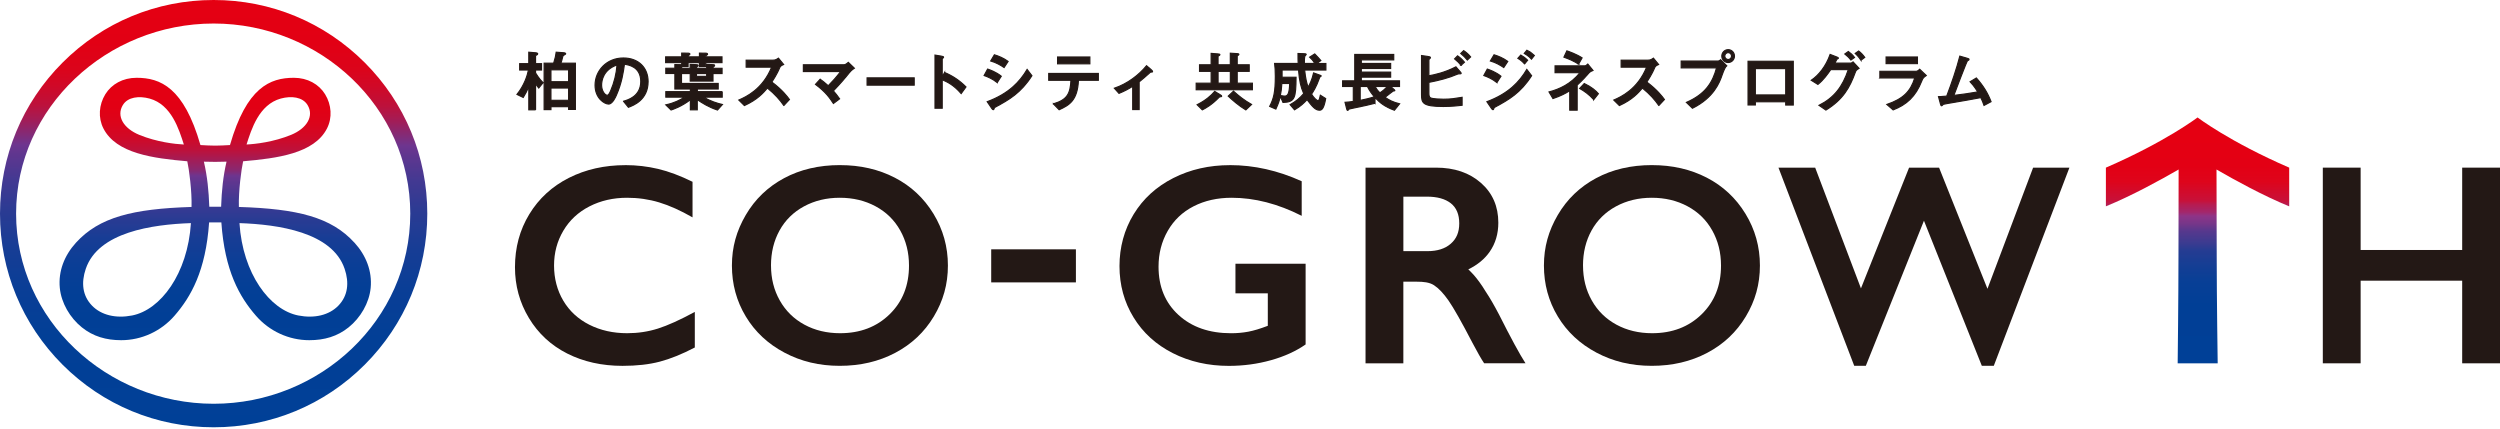 <svg width="1340" height="230" viewBox="0 0 1340 230" fill="none" xmlns="http://www.w3.org/2000/svg">
<path d="M287.07 58.872H283.444V46.174C282.49 48.808 281.65 50.284 280.454 52.23L277.107 50.615C281.014 45.691 282.591 40.767 283.266 37.522H278.545V34.112H283.431V27.992L286.917 28.272C287.872 28.348 288.215 28.552 288.215 28.87C288.215 29.112 287.999 29.29 287.833 29.366C287.337 29.582 287.057 29.748 287.057 30.002V34.112H290.264V37.522H287.057V39.1C287.274 39.456 288.928 42.23 291.065 44.342L288.75 47.192C288.253 46.632 287.554 45.678 287.057 44.418V58.872H287.07ZM296.753 33.896C297.592 31.186 297.911 29.71 298.127 27.979L302.033 28.259C302.211 28.259 303.191 28.335 303.191 28.819C303.191 28.997 303.089 29.061 302.313 29.519C301.791 29.837 301.715 30.015 301.613 30.435C301.155 32.267 300.977 32.929 300.633 33.883H308.408V58.643H304.781V57.167H295.315V58.745H291.651V33.87H296.753V33.896ZM304.769 43.782V37.42H295.302V43.782H304.769ZM304.769 53.77V47.192H295.302V53.77H304.769Z" fill="#231815" stroke="#231815" stroke-width="0.623" stroke-miterlimit="10"/>
<path d="M334.198 54.266C336.412 53.63 343.448 51.696 343.448 43.68C343.448 35.664 336.768 34.748 334.694 34.43C334.135 38.578 333.282 44.495 330.33 51.136C329.974 51.95 328.294 55.78 326.208 55.78C324.032 55.78 318.955 52.688 318.955 45.652C318.955 37.916 325.177 31.084 334.122 31.084C342.252 31.084 347.38 36.326 347.38 43.718C347.38 53.566 339.466 56.518 336.832 57.511L334.198 54.279V54.266ZM322.454 45.64C322.454 48.77 324.248 51.06 325.483 51.06C326.259 51.06 326.895 49.622 327.353 48.566C329.223 44.202 330.381 39.52 330.725 34.812C323.332 37.344 322.454 43.222 322.454 45.652V45.64Z" fill="#231815" stroke="#231815" stroke-width="0.623" stroke-miterlimit="10"/>
<path d="M387.103 49.126V52.078H377.319C380.385 54.19 384.711 55.45 387.205 56.022L384.571 58.974C379.787 57.396 376.301 55.17 373.731 53.376V58.859H370.041V53.439C365.32 57.104 360.752 58.605 359.696 58.961L356.884 56.213C361.529 55.195 364.379 53.681 366.949 52.065H356.884V49.113H370.041V47.701H361.732V39.392H356.872V36.58H361.732V34.608L365.397 34.685V33.565H356.783V30.473H365.397V28.463L368.425 28.501C369.405 28.501 369.799 28.641 369.799 28.997C369.799 29.213 369.723 29.239 369.099 29.671C368.819 29.85 368.819 30.193 368.819 30.486H374.901V28.475L378.273 28.514C378.489 28.514 379.253 28.552 379.253 28.972C379.253 29.252 379.176 29.29 378.616 29.671C378.298 29.888 378.298 29.913 378.298 30.486H386.989V33.578H378.298V35.651H374.888V33.578H368.807V35.651H365.778C365.257 35.97 365.257 36.071 365.257 36.606H369.939V34.532L372.789 34.634C373.489 34.672 374.201 34.672 374.201 35.13C374.201 35.308 374.125 35.372 373.565 35.766C373.323 35.944 373.323 36.224 373.323 36.606H378.782V34.532L381.632 34.634C382.586 34.672 383.044 34.672 383.044 35.092C383.044 35.308 383.006 35.372 382.446 35.766C382.166 35.944 382.166 36.224 382.166 36.606H387.027V39.418H382.166V43.464H369.964V39.418H365.282V44.724H384.953V47.714H373.769V49.126H387.141H387.103ZM373.311 40.932H378.769V39.418H373.311V40.932Z" fill="#231815" stroke="#231815" stroke-width="0.623" stroke-miterlimit="10"/>
<path d="M420.133 56.544C418.123 53.63 415.489 50.564 411.341 47.192C409.026 49.864 406.036 53.35 398.999 56.582L396.009 53.63C399.877 51.938 408.784 47.892 413.593 36.008H399.941V32.242H414.23C415.006 32.242 415.782 32.242 417.258 31.186L420.006 34.557C418.39 35.257 418.174 35.651 417.754 36.631C417.614 37.013 416.52 39.66 413.708 43.986C419.332 48.21 421.978 51.76 423.136 53.337L420.146 56.544H420.133Z" fill="#231815" stroke="#231815" stroke-width="0.623" stroke-miterlimit="10"/>
<path d="M439.613 42.484C440.848 43.362 442.082 44.278 443.939 45.97C446.293 43.54 448.024 41.683 450.619 38.336H430.605V34.71H452.273C452.693 34.71 453.253 34.71 454.704 33.438L457.935 36.568C456.358 37.662 456.141 37.802 453.609 40.97C452.795 41.95 450.759 44.456 446.675 48.706C447.909 50.118 448.749 51.174 450.021 52.968L446.713 55.462C444.639 52.332 442.629 49.38 437.107 45.22L439.601 42.471L439.613 42.484Z" fill="#231815" stroke="#231815" stroke-width="0.623" stroke-miterlimit="10"/>
<path d="M490.012 41.733V45.64H464.755V41.733H490.012Z" fill="#231815" stroke="#231815" stroke-width="0.623" stroke-miterlimit="10"/>
<path d="M506.298 38.858C510.7 40.728 514.314 43.146 517.762 46.594L515.192 50.144C511.006 45.36 507.774 43.947 505.025 42.726V57.994H501.157V29.532L504.326 30.053C505.382 30.231 505.763 30.371 505.763 30.651C505.763 30.829 505.585 31.007 505.445 31.109C505.025 31.465 505.025 31.491 505.025 31.707V41.135L506.298 38.845V38.858Z" fill="#231815" stroke="#231815" stroke-width="0.623" stroke-miterlimit="10"/>
<path d="M534.532 44.24C531.86 42.166 529.289 41.11 527.495 40.474L529.366 37.026C530.485 37.407 533.908 38.603 536.682 40.855L534.532 44.227V44.24ZM529.149 54.508C540.69 50.22 546.594 43.884 550.538 37.229L553.108 40.576C547.192 49.826 540.83 53.452 533.514 57.396C533.094 57.612 532.954 57.752 532.814 58.274C532.776 58.452 532.674 58.796 532.394 58.796C532.076 58.796 531.694 58.236 531.58 58.096L529.149 54.508ZM538.196 36.186C536.326 34.914 533.972 33.552 531.02 32.674L532.992 29.366C535.244 30.066 537.814 31.084 540.346 32.916L538.196 36.186Z" fill="#231815" stroke="#231815" stroke-width="0.623" stroke-miterlimit="10"/>
<path d="M564.61 55.666C572.282 53.414 573.657 50.004 574.038 43.031H562.116V39.367H588.709V43.031H578.046C577.524 53.795 573.224 56.327 567.702 58.821L564.61 55.653V55.666ZM584.166 30.549V34.214H566.862V30.549H584.166Z" fill="#231815" stroke="#231815" stroke-width="0.623" stroke-miterlimit="10"/>
<path d="M607.132 46.238C604.702 47.815 602.526 48.91 599.778 50.042L597.31 47.294C604.384 44.864 610.402 40.258 614.55 35.232L616.866 37.204C617.604 37.84 617.782 38.12 617.782 38.324C617.782 38.642 617.502 38.642 616.904 38.642C616.624 38.642 616.548 38.718 615.924 39.316C614.652 40.55 611.662 43.006 610.581 43.884V58.732H607.132V46.238Z" fill="#231815" stroke="#231815" stroke-width="0.623" stroke-miterlimit="10"/>
<path d="M649.197 28.615L652.747 28.895C653.624 28.972 653.866 29.035 653.866 29.315C653.866 29.532 653.65 29.672 653.51 29.735C652.988 30.015 652.874 30.091 652.874 30.231V34.736H659.452V28.514L663.218 28.755C663.574 28.794 664.058 28.832 664.058 29.175C664.058 29.392 663.88 29.493 663.422 29.735C663.282 29.811 663.142 29.977 663.142 30.231V34.736H669.58V38.247H663.142V44.584H671.272V48.095H641.155V44.584H649.171V38.247H642.949V34.736H649.171V28.615H649.197ZM654.362 50.996C654.54 51.098 654.82 51.314 654.82 51.492C654.82 51.81 654.502 51.849 654.261 51.849C653.803 51.849 653.701 51.887 653.446 52.129C649.298 56.391 645.914 58.147 644.438 58.885L641.664 56.137C646.346 53.745 648.879 51.492 651.092 48.999L654.362 51.009V50.996ZM659.465 38.26H652.886V44.596H659.465V38.26ZM661.157 48.884C664.185 51.594 666.755 53.668 670.827 55.997L667.76 58.91C664.35 56.9 660.088 53.248 658.332 51.518L661.144 48.884H661.157Z" fill="#231815" stroke="#231815" stroke-width="0.623" stroke-miterlimit="10"/>
<path d="M704.761 34.036C703.743 32.343 702.865 31.427 701.987 30.626L704.697 28.908C706.351 30.6 706.873 31.198 707.967 32.458L705.791 34.036H710.677V37.547H699.277C699.875 42.611 700.231 43.884 701.147 46.759C701.961 45.283 703.183 43.031 704.099 39.087L707.051 40.143C708.031 40.499 708.145 40.525 708.145 40.741C708.145 40.919 707.967 40.983 707.483 41.263C707.382 41.339 707.343 41.403 707.127 42.077C705.549 46.619 703.755 49.291 702.979 50.449C704.099 52.345 705.753 53.961 706.491 53.961C707.127 53.961 707.509 52.09 707.725 51.047L710.575 52.841C709.519 58.58 708.361 59.063 707.203 59.063C704.951 59.063 703.259 56.887 700.587 53.401C698.755 55.373 697.177 56.887 693.869 58.859L691.515 56.111C694.607 54.355 696.617 52.701 698.793 50.169C697.215 46.543 696.503 43.629 696.019 37.535H687.189V41.403H694.683C694.582 52.548 694.124 54.699 687.685 54.915L686.248 51.607C685.726 53.821 685.408 55.093 683.856 58.465L680.547 57.027C682.723 52.841 683.576 49.355 683.576 40.881C683.576 37.649 683.436 36.02 683.194 34.023H695.829C695.752 32.051 695.727 31.631 695.727 28.679L698.717 28.781C699.557 28.819 700.155 28.819 700.155 29.201C700.155 29.379 699.48 29.939 699.417 30.079C699.137 30.753 699.137 33.209 699.137 34.023H704.799L704.761 34.036ZM687.075 44.762C686.935 47.51 686.693 48.91 686.26 51.2C687.813 51.48 688.271 51.518 688.614 51.518C690.128 51.518 691.146 50.424 691.248 44.762H687.062H687.075Z" fill="#231815" stroke="#231815" stroke-width="0.623" stroke-miterlimit="10"/>
<path d="M736.977 55.348C733.771 56.188 732.015 56.582 724.037 58.236C723.223 58.414 722.917 58.516 722.803 58.732C722.561 59.114 722.523 59.19 722.383 59.19C722.027 59.19 721.849 58.554 721.785 58.236L720.945 54.864C721.861 54.864 724.292 54.508 725.373 54.368V46.352H719.635V43.324H726.149V29.188H747.041V32.102H729.661V33.998H745.387V36.708H729.661V38.642H745.387V41.352H729.661V43.324H750.133V46.352H745.349L746.965 47.764C747.385 48.121 747.639 48.324 747.639 48.502C747.639 48.681 747.563 48.681 746.901 48.744C746.723 48.782 745.565 49.66 745.209 49.94C744.535 50.462 743.453 51.352 742.359 52.154C744.573 53.668 746.583 54.762 750.171 55.64L747.398 59.089C742.194 57.154 739.687 55.119 736.99 52.269V55.361L736.977 55.348ZM729.063 53.808C731.837 53.21 734.063 52.752 736.659 51.874C735.221 50.157 734.127 48.744 732.931 46.352H729.063V53.808ZM737.015 46.352C737.753 47.624 738.313 48.464 739.624 49.762C741.138 48.846 742.512 47.548 743.708 46.352H737.028H737.015Z" fill="#231815" stroke="#231815" stroke-width="0.623" stroke-miterlimit="10"/>
<path d="M782.349 38.082C783.125 38.96 783.189 39.1 783.189 39.278C783.189 39.494 782.909 39.558 782.769 39.558C781.993 39.558 781.611 39.558 781.217 39.736C776.395 41.81 771.369 43.082 765.885 44.138V49.838C765.885 50.793 765.885 51.95 766.763 52.447C767.819 53.045 772.323 53.185 773.761 53.185C777.489 53.185 780.123 52.765 783.685 52.167V56.429C781.815 56.645 778.087 57.065 773.583 57.065C762.5 57.065 761.941 55.17 761.941 50.665V29.773L765.389 30.27C766.165 30.371 766.725 30.511 766.725 30.906C766.725 31.122 766.483 31.326 766.165 31.605C765.885 31.822 765.885 32.025 765.885 32.242V40.614C768.735 40.117 774.333 38.96 780.377 35.83L782.349 38.12V38.082ZM783.125 34.99C782.248 33.896 781.192 32.776 779.677 31.542L781.255 29.926C782.527 30.804 783.685 31.822 784.945 33.336L783.113 34.99H783.125ZM786.497 32.165C785.479 30.931 784.321 29.735 782.973 28.654L784.525 27.14C785.937 28.094 787.095 29.073 788.253 30.511L786.497 32.165Z" fill="#231815" stroke="#231815" stroke-width="0.623" stroke-miterlimit="10"/>
<path d="M802.364 44.24C799.692 42.166 797.121 41.11 795.327 40.474L797.198 37.026C798.317 37.407 801.74 38.603 804.514 40.855L802.364 44.227V44.24ZM796.981 54.508C808.522 50.22 814.426 43.884 818.37 37.229L820.94 40.576C815.024 49.826 808.662 53.452 801.346 57.396C800.926 57.612 800.786 57.752 800.646 58.274C800.608 58.452 800.506 58.796 800.226 58.796C799.908 58.796 799.526 58.236 799.412 58.096L796.981 54.508ZM806.015 36.186C804.145 34.914 801.791 33.552 798.839 32.674L800.811 29.366C803.063 30.066 805.633 31.084 808.165 32.916L806.015 36.186ZM817.174 34.252C816.08 33.018 814.998 32.102 813.586 31.262L815.138 29.506C816.372 30.206 817.428 30.944 818.802 32.28L817.187 34.252H817.174ZM820.864 31.707C820.329 31.109 819.451 30.053 816.996 28.615L818.408 26.923C820.164 27.738 821.576 28.959 822.416 29.735L820.864 31.707Z" fill="#231815" stroke="#231815" stroke-width="0.623" stroke-miterlimit="10"/>
<path d="M841.4 48.604C839.109 50.08 836.514 51.416 832.391 52.828L830.279 49.279C835.979 47.764 841.858 45.093 846.884 38.972H833.511V35.308H849.377C849.899 35.308 850.294 35.092 851.07 34.354L853.843 37.764C852.431 38.324 852.049 38.603 851.095 39.736C850.281 40.652 848.385 42.866 845.357 45.614V59.05H841.387V48.604H841.4ZM846.12 34.392C844.25 33.056 841.158 31.682 838.27 30.626L839.847 27.254C841.043 27.674 844.988 29.048 848.003 31.02L846.107 34.392H846.12ZM854.238 53.388C851.668 50.5 848.996 48.706 846.706 47.408L849.174 44.774C853.042 46.607 855.434 48.681 856.732 50.233L854.238 53.401V53.388Z" fill="#231815" stroke="#231815" stroke-width="0.623" stroke-miterlimit="10"/>
<path d="M889.126 56.544C887.116 53.63 884.482 50.564 880.334 47.192C878.018 49.864 875.028 53.35 867.992 56.582L865.002 53.63C868.87 51.938 877.776 47.892 882.586 36.008H868.934V32.242H883.222C883.998 32.242 884.774 32.242 886.25 31.186L888.999 34.557C887.383 35.257 887.166 35.651 886.747 36.631C886.607 37.013 885.512 39.66 882.7 43.986C888.324 48.21 890.971 51.76 892.129 53.337L889.139 56.544H889.126Z" fill="#231815" stroke="#231815" stroke-width="0.623" stroke-miterlimit="10"/>
<path d="M901.112 36.389V32.725H920.528C920.986 32.725 921.584 32.725 922.246 32.025L925.516 35.257C924.862 35.724 924.031 37.399 923.022 40.283C921.648 44.253 918.619 52.319 907.155 58.02L903.924 54.89C914.23 50.386 917.958 44.189 920.07 36.389H901.112ZM922.894 30.066C922.894 28.17 924.409 26.618 926.304 26.618C928.2 26.618 929.676 28.17 929.676 30.066C929.676 31.86 928.264 33.514 926.228 33.514C924.536 33.514 922.882 32.076 922.882 30.066H922.894ZM928.098 30.066C928.098 29.086 927.322 28.195 926.304 28.195C925.286 28.195 924.472 29.073 924.472 30.066C924.472 31.058 925.312 31.898 926.266 31.898C927.386 31.898 928.098 30.982 928.098 30.066Z" fill="#231815" stroke="#231815" stroke-width="0.623" stroke-miterlimit="10"/>
<path d="M961.193 56.302H957.146V54.546H940.86V56.264H936.954V32.84H961.193V56.302ZM957.146 50.882V36.771H940.86V50.882H957.146Z" fill="#231815" stroke="#231815" stroke-width="0.623" stroke-miterlimit="10"/>
<path d="M991.551 33.858C992.073 33.858 992.429 33.858 993.243 33.183L996.45 36.631C995.012 37.547 994.834 37.649 994.414 38.807C991.462 46.963 987.874 53.337 978.687 58.999L974.997 56.467C983.128 52.358 987.657 46.479 990.686 37.331H981.258C979.642 39.647 977.428 42.853 974.399 45.245L970.85 43.031C974.819 40.321 978.662 35.639 980.952 29.175L984.158 30.409C984.54 30.549 985.393 30.906 985.393 31.109C985.393 31.313 985.151 31.465 984.693 31.669C984.553 31.745 983.675 33.501 983.497 33.845H991.589L991.551 33.858ZM992.073 32.165C991.093 30.893 990.037 29.875 988.841 28.933L990.711 27.598C991.869 28.437 992.925 29.353 994.019 30.804L992.085 32.178L992.073 32.165ZM997.493 32.28C996.157 30.269 994.923 29.112 994.401 28.615L996.233 27.343C997.506 28.323 998.485 29.353 999.503 30.753L997.493 32.267V32.28Z" fill="#231815" stroke="#231815" stroke-width="0.623" stroke-miterlimit="10"/>
<path d="M1007.61 41.772V38.222H1026.85C1027.37 38.222 1027.83 38.222 1028.96 37.127L1032.47 40.474C1030.89 41.53 1030.57 42.09 1030.04 43.464C1026.73 51.836 1021.91 56.098 1014.73 58.91L1011.36 55.997C1020.12 52.968 1024.02 49.1 1026.31 41.784H1007.6L1007.61 41.772ZM1027.74 30.549V34.099H1010.95V30.549H1027.74Z" fill="#231815" stroke="#231815" stroke-width="0.623" stroke-miterlimit="10"/>
<path d="M1053.83 31.084C1055.25 31.504 1055.41 31.504 1055.41 31.86C1055.41 31.962 1055.33 32.102 1055.27 32.178C1055.17 32.254 1054.63 32.496 1054.57 32.56C1054.11 32.941 1047.81 49.622 1047.26 51.136C1051.58 50.615 1055.56 50.08 1060.09 49.266C1058.02 45.958 1056.72 44.622 1055.98 43.807L1059.33 41.797C1063.06 45.983 1065.49 49.991 1067.21 54.495L1063.44 56.506C1062.94 55.068 1062.49 53.872 1061.72 52.319C1054.97 53.592 1053.87 53.757 1043.96 55.45C1042.09 55.768 1041.89 55.806 1041.64 55.908C1041.5 55.984 1040.91 56.722 1040.69 56.722C1040.41 56.722 1040.19 56.162 1040.13 55.844L1039.04 51.798C1039.67 51.798 1040.33 51.798 1043.44 51.518C1046.07 44.622 1048.74 36.848 1050.47 30.091L1053.85 31.071L1053.83 31.084Z" fill="#231815" stroke="#231815" stroke-width="0.623" stroke-miterlimit="10"/>
<path d="M1265.3 89.854V133.992H1319.73V89.854H1340V194.735H1319.73V150.444H1265.3V194.735H1245.03V89.854H1265.3Z" fill="#231815"/>
<path d="M335.229 88.505C341.184 88.505 347.011 89.18 352.724 90.528C358.424 91.877 364.582 94.18 371.199 97.437V116.51C364.748 112.808 358.781 110.136 353.297 108.482C347.813 106.827 342.1 106 336.145 106C328.689 106 321.958 107.54 315.953 110.619C309.947 113.698 305.278 118.037 301.957 123.648C298.623 129.259 296.969 135.481 296.969 142.339C296.969 149.197 298.623 155.622 301.931 161.183C305.24 166.743 309.884 171.031 315.889 174.059C321.895 177.087 328.651 178.601 336.158 178.601C341.909 178.601 347.406 177.774 352.635 176.12C357.864 174.466 364.455 171.489 372.42 167.188V186.261C365.613 189.811 359.353 192.343 353.653 193.844C347.953 195.346 341.286 196.096 333.69 196.096C322.633 196.096 312.746 193.895 304.031 189.493C295.328 185.09 288.483 178.741 283.495 170.458C278.507 162.175 276.026 153.103 276.026 143.242C276.026 132.682 278.584 123.203 283.724 114.792C288.852 106.382 295.913 99.906 304.896 95.351C313.879 90.796 324.007 88.518 335.267 88.518L335.229 88.505Z" fill="#231815"/>
<path d="M450.276 88.505C461.142 88.505 470.914 90.745 479.591 95.224C488.269 99.702 495.19 106.153 500.343 114.589C505.496 123.025 508.079 132.275 508.079 142.326C508.079 152.378 505.56 161.234 500.534 169.618C495.508 178.003 488.599 184.505 479.807 189.136C471.028 193.768 461.129 196.084 450.111 196.084C439.092 196.084 429.371 193.73 420.49 189.022C411.609 184.314 404.687 177.851 399.738 169.618C394.776 161.386 392.307 152.289 392.307 142.326C392.307 132.364 394.788 123.686 399.738 115.225C404.687 106.764 411.52 100.198 420.235 95.516C428.938 90.834 438.952 88.493 450.263 88.493L450.276 88.505ZM413.263 142.339C413.263 149.299 414.841 155.559 417.996 161.106C421.152 166.667 425.541 170.967 431.178 174.021C436.802 177.075 443.176 178.601 450.289 178.601C461.053 178.601 469.896 175.23 476.83 168.461C483.764 161.704 487.225 152.989 487.225 142.339C487.225 135.379 485.66 129.119 482.53 123.534C479.4 117.948 474.998 113.635 469.31 110.581C463.636 107.527 457.236 106 450.123 106C443.011 106 436.623 107.54 430.936 110.619C425.261 113.698 420.884 117.999 417.831 123.534C414.777 129.068 413.25 135.328 413.25 142.339H413.263Z" fill="#231815"/>
<path d="M576.685 133.636V151.36H531.287V133.636H576.685Z" fill="#231815"/>
<path d="M659.274 88.505C672.188 88.505 685.001 91.381 697.712 97.145V115.683C685.001 109.232 672.481 106 660.177 106C652.518 106 645.711 107.527 639.756 110.581C633.801 113.635 629.183 118.024 625.9 123.763C622.617 129.488 620.976 135.888 620.976 142.95C620.976 153.663 624.538 162.277 631.676 168.817C638.814 175.344 648.204 178.614 659.872 178.614C663.078 178.614 666.145 178.334 669.071 177.787C671.998 177.24 675.497 176.184 679.543 174.632V157.213H662.2V141.372H699.811V184.62C694.658 188.22 688.462 191.045 681.235 193.068C674.008 195.091 666.488 196.109 658.676 196.109C647.619 196.109 637.593 193.831 628.61 189.276C619.627 184.721 612.616 178.347 607.591 170.127C602.565 161.921 600.046 152.76 600.046 142.644C600.046 132.529 602.59 123.101 607.667 114.792C612.744 106.484 619.831 100.033 628.915 95.427C638 90.821 648.115 88.518 659.287 88.518L659.274 88.505Z" fill="#231815"/>
<path d="M885.513 88.505C896.379 88.505 906.15 90.745 914.828 95.224C923.505 99.702 930.427 106.153 935.58 114.589C940.733 123.025 943.316 132.275 943.316 142.326C943.316 152.378 940.797 161.234 935.771 169.618C930.745 178.003 923.836 184.505 915.044 189.136C906.265 193.768 896.366 196.084 885.347 196.084C874.329 196.084 864.608 193.73 855.727 189.022C846.846 184.314 839.924 177.851 834.974 169.618C830.012 161.386 827.544 152.289 827.544 142.326C827.544 132.364 830.025 123.686 834.974 115.225C839.924 106.764 846.757 100.198 855.472 95.516C864.175 90.834 874.189 88.493 885.5 88.493L885.513 88.505ZM848.5 142.339C848.5 149.299 850.077 155.559 853.233 161.106C856.388 166.667 860.778 170.967 866.415 174.021C872.038 177.075 878.413 178.601 885.525 178.601C896.29 178.601 905.133 175.23 912.067 168.461C919.001 161.692 922.462 152.989 922.462 142.339C922.462 135.379 920.897 129.119 917.767 123.534C914.637 117.948 910.235 113.635 904.547 110.581C898.872 107.527 892.473 106 885.36 106C878.248 106 871.86 107.54 866.173 110.619C860.498 113.698 856.121 117.999 853.068 123.534C850.014 129.068 848.487 135.328 848.487 142.339H848.5Z" fill="#231815"/>
<path d="M803.407 168.461C800.799 163.486 798.496 159.516 796.46 156.488C791.383 147.988 787.019 144.413 787.006 144.4C791.968 141.957 795.798 138.815 798.483 134.934C801.562 130.506 803.102 125.315 803.102 119.36C803.102 110.606 799.997 103.494 793.788 98.035C787.579 92.577 779.55 89.854 769.689 89.854H731.926V194.735H752.194V150.991H759.549C762.806 150.991 766.114 151.258 768.621 152.874C771.127 154.503 773.723 157.251 776.433 161.132C779.13 165.013 783.393 172.532 789.195 183.691C791.854 188.742 793.953 192.419 795.506 194.722H817.67C814.566 189.913 809.807 181.159 803.407 168.448V168.461ZM765.122 134.603H752.207V105.402H764.816C770.377 105.402 774.652 106.598 777.654 108.965C780.657 111.344 782.159 114.932 782.159 119.742C782.159 124.551 780.644 127.974 777.616 130.633C774.588 133.293 770.415 134.616 765.122 134.616V134.603Z" fill="#231815"/>
<path d="M972.937 89.854L997.468 154.566L1023.27 89.854H1039.34L1065.28 154.795L1089.75 89.854H1109.21L1068.67 196.084H1062.26L1031.24 118.304L1000.08 196.084H993.867L953.253 89.854H972.924H972.937Z" fill="#231815"/>
<path d="M1227.01 89.854C1195.04 76.011 1177.89 62.956 1177.89 62.956C1177.89 62.956 1160.74 76.011 1128.76 89.854V110.594C1142.71 104.881 1157.98 96.496 1167.74 90.847C1167.71 103.01 1167.66 123.279 1167.66 137.593C1167.66 159.312 1167.23 194.748 1167.23 194.748H1188.68C1188.68 194.748 1188.16 159.312 1188.16 137.593C1188.16 123.279 1188.09 103.023 1188.05 90.859C1197.81 96.509 1213.08 104.893 1227.01 110.606V89.867V89.854Z" fill="url(#paint0_linear_2_1174)"/>
<path d="M114.513 229.025C83.925 229.025 55.17 217.116 33.539 195.486C11.909 173.855 0 145.1 0 114.513C0 83.925 11.909 55.17 33.539 33.539C55.17 11.909 83.925 0 114.513 0C145.1 0 173.855 11.909 195.486 33.539C217.116 55.17 229.025 83.925 229.025 114.513C229.025 145.1 217.116 173.855 195.486 195.486C173.855 217.116 145.1 229.025 114.513 229.025ZM114.513 12.609C57.447 12.609 8.627 57.447 8.627 114.513C8.627 171.578 57.447 216.416 114.513 216.416C171.578 216.416 219.902 171.578 219.902 114.513C219.902 57.447 171.578 12.609 114.513 12.609Z" fill="url(#paint1_linear_2_1174)"/>
<path d="M189.976 130.073C177.558 116.408 159.541 111.917 128.038 110.924C127.783 102.514 129.361 90.783 130.315 86.444C148.472 84.854 168.397 82.335 175.268 68.86C178.194 63.135 177.723 56.162 174.25 50.513C170.929 45.118 164.847 41.695 157.506 41.695C144.718 41.695 132.16 46.861 123.266 77.754C120.938 77.932 117.452 78.034 115.352 78.059C113.24 78.034 109.767 77.932 107.438 77.754C98.544 46.861 85.986 41.695 73.199 41.695C65.857 41.695 59.776 45.118 56.455 50.513C52.981 56.175 52.51 63.135 55.437 68.86C62.308 82.335 82.233 84.854 100.389 86.444C101.344 90.77 102.921 102.514 102.667 110.924C71.15 111.917 53.147 116.421 40.728 130.073C34.456 136.97 31.198 145.405 32.051 154.299C32.827 162.391 37.522 170.356 43.871 175.459C49.915 180.319 56.862 182.342 64.954 182.342C75.884 182.342 86.304 177.558 93.544 169.224C102.4 159.032 110.288 145.125 112.082 119.22C112.731 119.22 114.309 119.22 115.365 119.22C116.421 119.22 118.012 119.22 118.648 119.22C120.442 145.125 128.318 159.032 137.186 169.224C144.426 177.558 154.846 182.342 165.776 182.342C173.868 182.342 180.815 180.319 186.859 175.459C193.208 170.356 197.903 162.391 198.679 154.299C199.532 145.405 196.274 136.97 190.002 130.073H189.976ZM150.495 52.828C156.131 51.289 162.188 51.938 164.834 56.276C168.486 62.257 164.389 68.847 156.055 72.27C146.691 76.125 136.906 77.232 132.147 77.449C134.73 69.369 138.776 56.047 150.495 52.828ZM74.637 72.283C66.303 68.86 62.206 62.269 65.857 56.289C68.504 51.95 74.56 51.302 80.197 52.841C91.903 56.06 95.949 69.382 98.544 77.461C93.799 77.245 84.014 76.138 74.637 72.283ZM70.807 169.097C62.117 170.802 54.317 168.919 49.38 163.88C44.164 158.549 43.438 151.525 45.97 144.095C52.676 124.399 81.571 120.314 102.336 119.589C100.593 146.767 86.062 166.107 70.807 169.097ZM118.495 110.81C118.495 110.81 116.994 110.81 115.34 110.81C113.686 110.81 112.222 110.81 112.184 110.81C111.866 102.209 111.154 94.727 109.283 86.66C110.097 86.711 112.235 86.75 114.602 86.75C114.856 86.75 115.098 86.75 115.352 86.75C115.607 86.75 115.849 86.75 116.103 86.75C118.47 86.75 120.607 86.711 121.421 86.648C119.551 94.715 118.826 102.196 118.52 110.797L118.495 110.81ZM181.312 163.88C176.375 168.919 168.588 170.802 159.885 169.097C144.629 166.107 130.086 146.767 128.356 119.589C149.133 120.314 178.029 124.399 184.721 144.095C187.241 151.513 186.528 158.536 181.312 163.88Z" fill="url(#paint2_linear_2_1174)"/>
<defs>
<linearGradient id="paint0_linear_2_1174" x1="1177.89" y1="31.02" x2="1177.89" y2="237.753" gradientUnits="userSpaceOnUse">
<stop offset="0.2" stop-color="#E50012"/>
<stop offset="0.28" stop-color="#E30014"/>
<stop offset="0.32" stop-color="#DE041B"/>
<stop offset="0.34" stop-color="#D50927"/>
<stop offset="0.37" stop-color="#C81139"/>
<stop offset="0.38" stop-color="#B71B50"/>
<stop offset="0.4" stop-color="#A3276B"/>
<stop offset="0.41" stop-color="#8F3487"/>
<stop offset="0.43" stop-color="#763689"/>
<stop offset="0.45" stop-color="#56388D"/>
<stop offset="0.48" stop-color="#3B3B90"/>
<stop offset="0.5" stop-color="#253C92"/>
<stop offset="0.54" stop-color="#143E94"/>
<stop offset="0.58" stop-color="#083F96"/>
<stop offset="0.64" stop-color="#013F96"/>
<stop offset="0.8" stop-color="#004097"/>
</linearGradient>
<linearGradient id="paint1_linear_2_1174" x1="114.869" y1="-3.435" x2="114.156" y2="235.909" gradientUnits="userSpaceOnUse">
<stop stop-color="#E50012"/>
<stop offset="0.11" stop-color="#E20014"/>
<stop offset="0.17" stop-color="#DB041B"/>
<stop offset="0.21" stop-color="#CF0928"/>
<stop offset="0.25" stop-color="#BD113B"/>
<stop offset="0.28" stop-color="#A61B53"/>
<stop offset="0.31" stop-color="#892870"/>
<stop offset="0.34" stop-color="#6D358F"/>
<stop offset="0.36" stop-color="#60368F"/>
<stop offset="0.42" stop-color="#423992"/>
<stop offset="0.49" stop-color="#2A3B93"/>
<stop offset="0.57" stop-color="#173D95"/>
<stop offset="0.66" stop-color="#0A3E96"/>
<stop offset="0.77" stop-color="#023F96"/>
<stop offset="1" stop-color="#004097"/>
</linearGradient>
<linearGradient id="paint2_linear_2_1174" x1="115.34" y1="39.062" x2="115.34" y2="192.419" gradientUnits="userSpaceOnUse">
<stop stop-color="#E50012"/>
<stop offset="0.12" stop-color="#E20014"/>
<stop offset="0.18" stop-color="#DB041B"/>
<stop offset="0.23" stop-color="#CF0928"/>
<stop offset="0.27" stop-color="#BD113B"/>
<stop offset="0.3" stop-color="#A61B53"/>
<stop offset="0.34" stop-color="#892870"/>
<stop offset="0.36" stop-color="#6D358F"/>
<stop offset="0.38" stop-color="#60368F"/>
<stop offset="0.44" stop-color="#423992"/>
<stop offset="0.51" stop-color="#2A3B93"/>
<stop offset="0.58" stop-color="#173D95"/>
<stop offset="0.67" stop-color="#0A3E96"/>
<stop offset="0.78" stop-color="#023F96"/>
<stop offset="1" stop-color="#004097"/>
</linearGradient>
</defs>
</svg>

